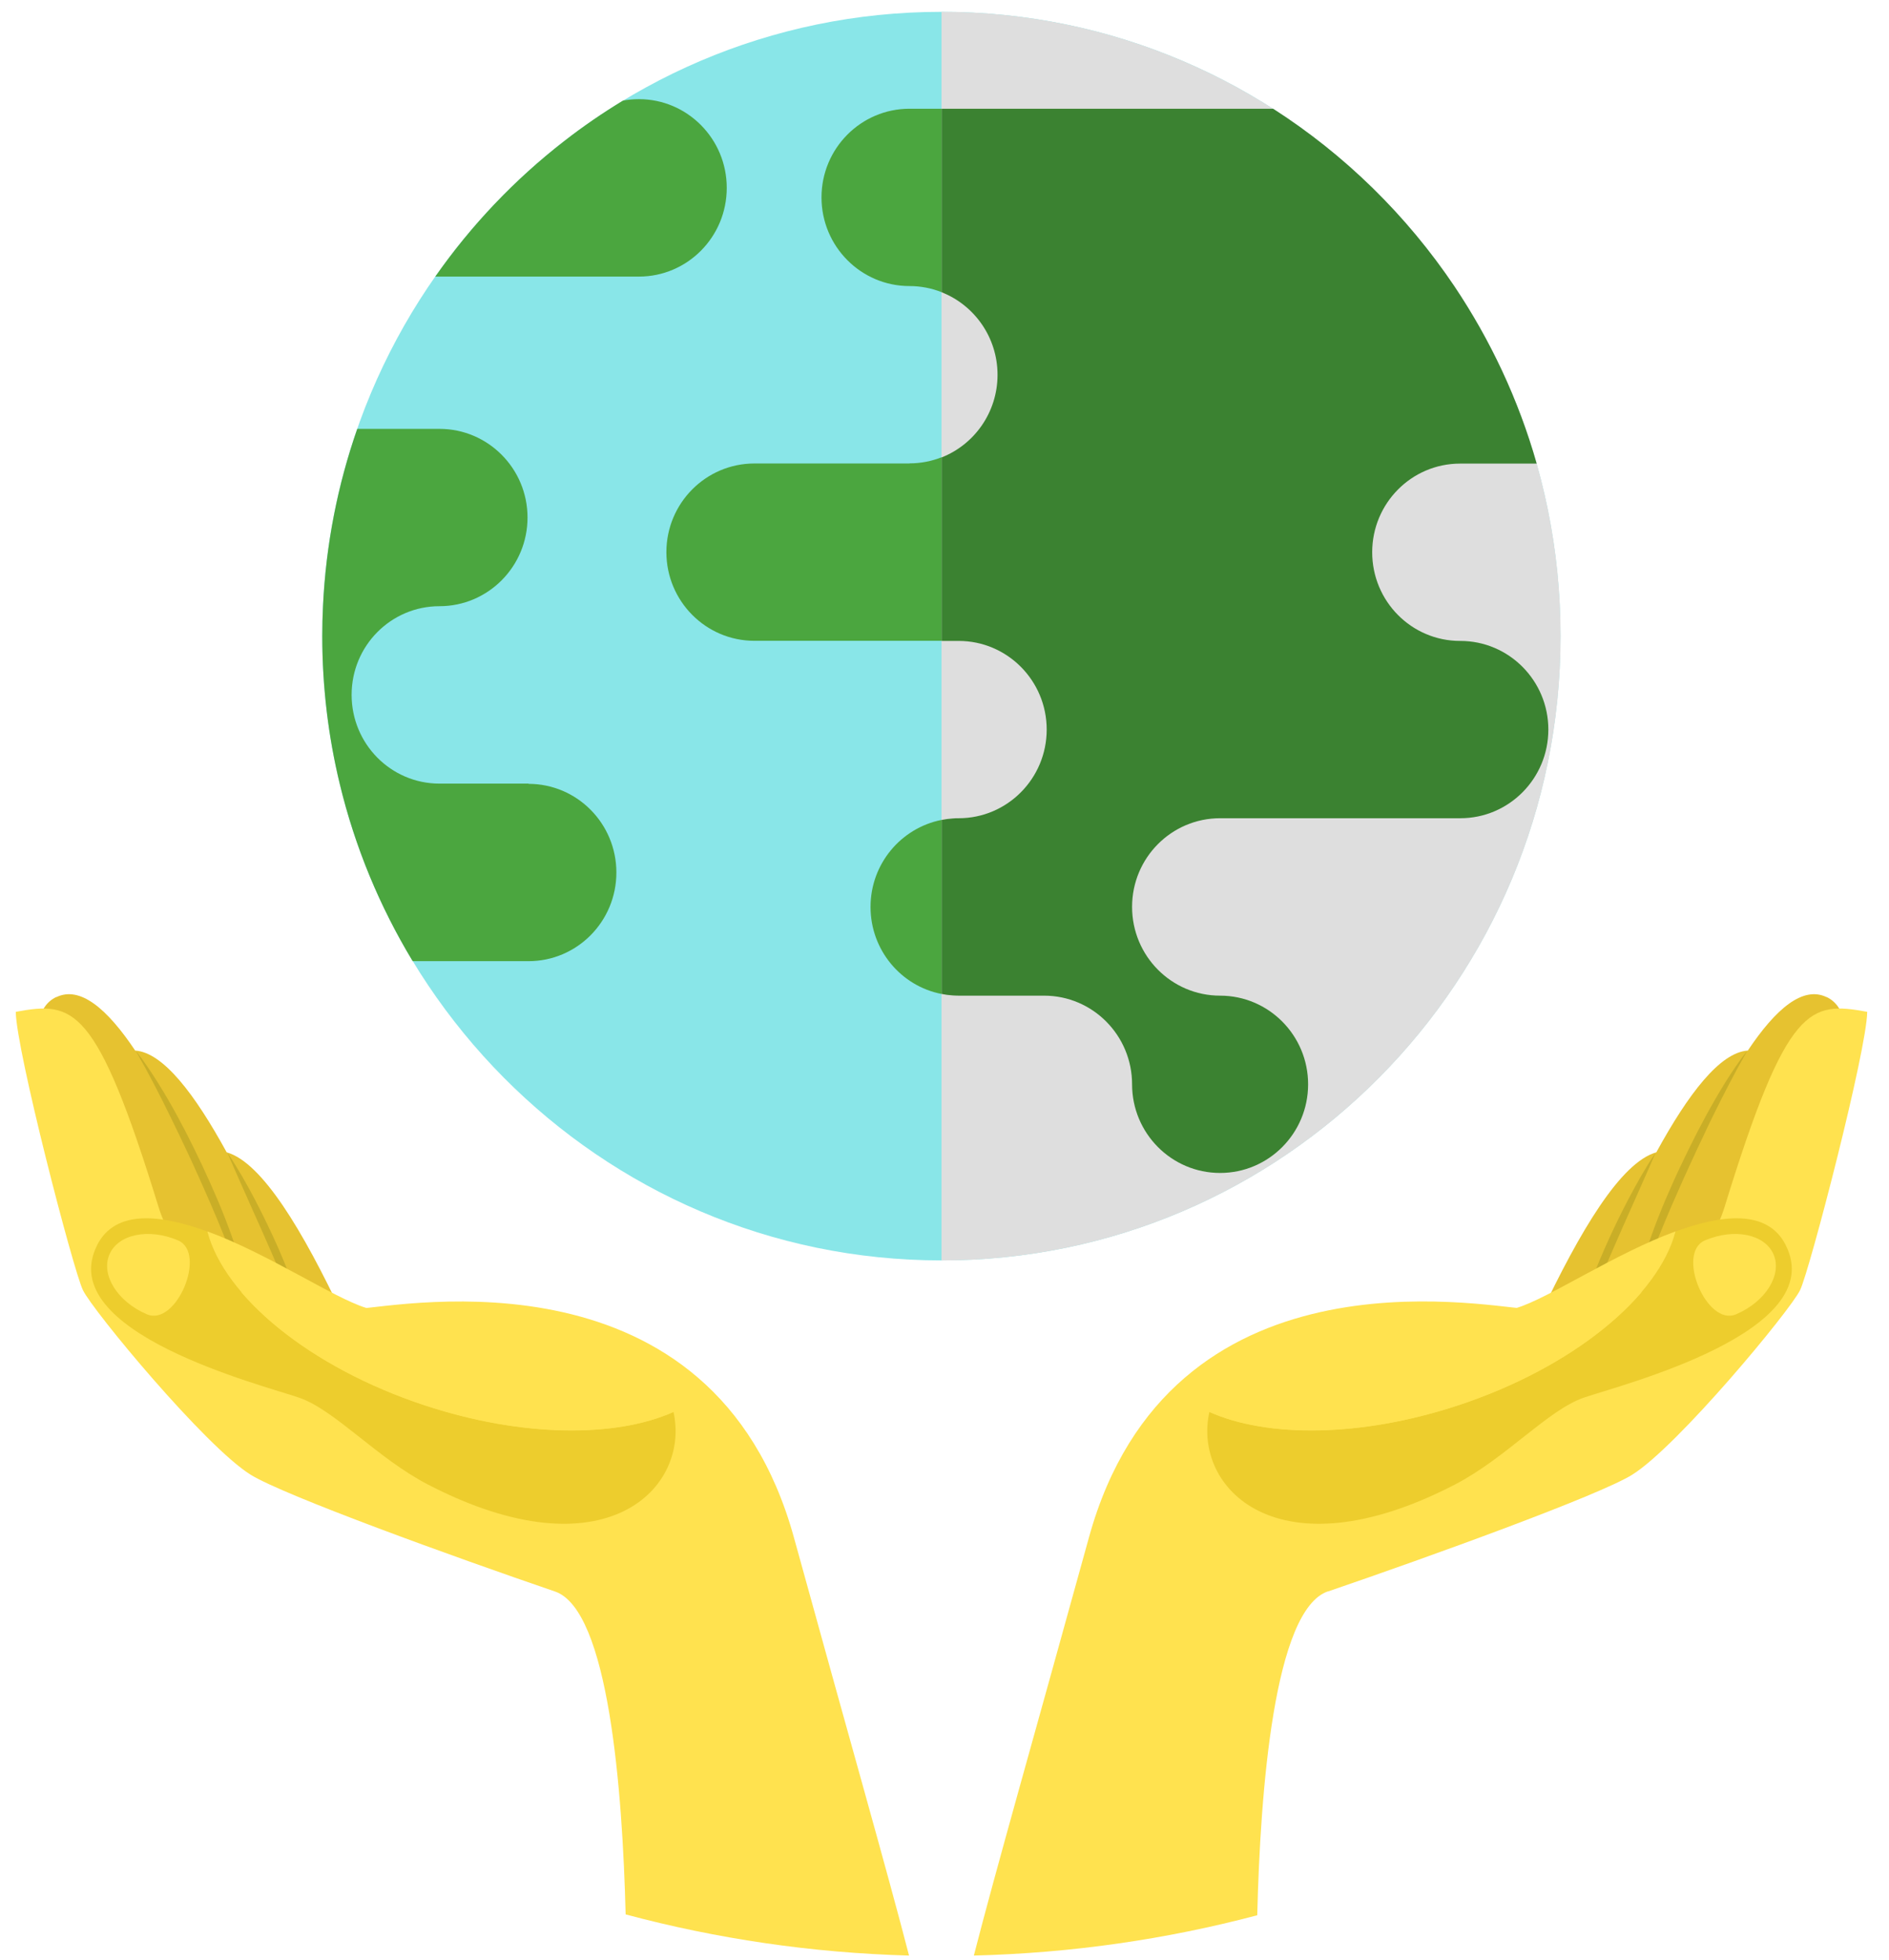 <svg width="80" height="83" viewBox="0 0 80 83" fill="none" xmlns="http://www.w3.org/2000/svg">
<path d="M39.873 0.501C25.391 0.501 13.648 12.341 13.648 26.938C13.648 41.535 25.391 53.38 39.868 53.38C54.345 53.38 66.087 41.54 66.087 26.938C66.087 12.336 54.355 0.501 39.873 0.501Z" fill="#89E6E8"/>
<g style="mix-blend-mode:multiply">
<path d="M39.873 0.501V53.38C54.355 53.38 66.092 41.54 66.092 26.938C66.092 12.336 54.355 0.501 39.873 0.501Z" fill="#DEDEDE"/>
</g>
<path d="M61.835 27.144C59.778 27.144 58.113 25.462 58.113 23.389C58.113 21.316 59.778 19.634 61.835 19.634H65.079C64.31 16.929 63.119 14.398 61.591 12.12C59.569 9.116 56.957 6.555 53.917 4.605H39.878V12.377C41.263 12.922 42.246 14.285 42.246 15.874C42.246 17.464 41.263 18.827 39.878 19.372V27.144H40.601C42.658 27.144 44.328 28.825 44.328 30.898C44.328 32.971 42.658 34.653 40.601 34.653C40.514 34.653 40.428 34.653 40.346 34.663C40.189 34.673 40.031 34.694 39.878 34.725V42.095C40.031 42.126 40.184 42.147 40.346 42.157C40.433 42.162 40.514 42.167 40.601 42.167H44.217C46.274 42.167 47.944 43.849 47.944 45.922C47.944 47.995 49.614 49.676 51.671 49.676C53.729 49.676 55.399 47.995 55.399 45.922C55.399 43.849 53.729 42.167 51.671 42.167C49.614 42.167 47.944 40.485 47.944 38.407C47.944 36.33 49.614 34.653 51.671 34.653H61.846C63.903 34.653 65.573 32.971 65.573 30.898C65.573 28.825 63.903 27.144 61.846 27.144H61.835Z" fill="#3B8231"/>
<path d="M30.778 7.954C30.778 5.881 29.108 4.199 27.056 4.199C26.827 4.199 26.603 4.22 26.384 4.261C25.518 4.786 24.688 5.356 23.889 5.979C21.796 7.604 19.957 9.538 18.435 11.714H27.056C29.113 11.714 30.778 10.032 30.778 7.959V7.954Z" fill="#4BA63F"/>
<path d="M22.386 33.187H18.613C16.556 33.187 14.891 31.505 14.891 29.427C14.891 27.349 16.556 25.673 18.613 25.673C20.67 25.673 22.341 23.991 22.341 21.918C22.341 19.845 20.67 18.163 18.613 18.163H15.13C14.305 20.529 13.801 23.055 13.679 25.678C13.658 26.094 13.648 26.516 13.648 26.938C13.648 29.093 13.903 31.186 14.387 33.192C15.033 35.882 16.087 38.407 17.478 40.707H22.381C24.439 40.707 26.104 39.025 26.104 36.952C26.104 34.879 24.439 33.197 22.381 33.197L22.386 33.187Z" fill="#4BA63F"/>
<path d="M36.868 38.413C36.868 40.239 38.162 41.761 39.873 42.095V34.725C38.162 35.064 36.868 36.582 36.868 38.407V38.413Z" fill="#4BA63F"/>
<path d="M38.518 4.605C36.461 4.605 34.791 6.287 34.791 8.36C34.791 10.433 36.461 12.115 38.518 12.115C38.997 12.115 39.455 12.207 39.873 12.372V4.605H38.518Z" fill="#4BA63F"/>
<path d="M38.518 19.629H31.95C29.892 19.629 28.222 21.311 28.222 23.384C28.222 25.457 29.892 27.139 31.95 27.139H39.873V19.367C39.455 19.532 38.997 19.624 38.518 19.624V19.629Z" fill="#4BA63F"/>
<path d="M77.356 42.229C76.353 41.746 75.207 42.718 74.021 44.492C72.84 44.574 71.505 46.318 70.146 48.802C68.638 49.229 66.917 52.125 65.217 55.72C63.164 60.061 62.472 63.641 65.94 62.087C69.412 60.534 73.71 55.453 75.762 51.106C77.809 46.766 79.052 43.037 77.356 42.224V42.229Z" fill="#E6C230"/>
<path d="M70.105 48.843C69.957 49.193 69.799 49.543 69.647 49.892L69.183 50.937C68.873 51.631 68.562 52.325 68.262 53.025C67.956 53.719 67.656 54.419 67.376 55.128C67.091 55.833 66.826 56.548 66.591 57.278C66.617 57.088 66.647 56.898 66.683 56.707C66.714 56.517 66.76 56.332 66.805 56.142C66.897 55.771 67.004 55.401 67.121 55.036C67.36 54.306 67.64 53.591 67.951 52.891C68.257 52.192 68.588 51.502 68.944 50.823C69.122 50.484 69.306 50.15 69.494 49.815C69.688 49.486 69.886 49.157 70.1 48.843H70.105Z" fill="#C9AE27"/>
<path d="M73.98 44.533C73.451 45.454 72.972 46.395 72.503 47.347C72.386 47.583 72.274 47.82 72.162 48.062C72.05 48.298 71.933 48.54 71.821 48.782C71.714 49.023 71.597 49.26 71.49 49.502C71.378 49.743 71.271 49.985 71.164 50.227C70.731 51.194 70.314 52.166 69.947 53.159C69.764 53.652 69.591 54.156 69.448 54.66C69.377 54.913 69.311 55.17 69.255 55.427C69.229 55.555 69.199 55.684 69.178 55.818C69.158 55.951 69.138 56.08 69.122 56.214C69.122 56.08 69.122 55.946 69.122 55.812C69.127 55.679 69.138 55.545 69.153 55.411C69.178 55.144 69.229 54.882 69.275 54.619C69.382 54.095 69.525 53.58 69.688 53.071C70.013 52.053 70.41 51.06 70.849 50.088C70.955 49.846 71.067 49.605 71.184 49.363C71.297 49.121 71.414 48.885 71.531 48.643C71.765 48.164 72.01 47.691 72.264 47.223C72.519 46.755 72.789 46.292 73.064 45.845C73.349 45.392 73.644 44.95 73.97 44.533H73.98Z" fill="#C9AE27"/>
<path d="M56.239 67.401C60.557 65.924 67.717 63.332 69.122 62.458C71.042 61.265 75.823 55.494 76.236 54.635C76.648 53.776 79.062 44.472 79.077 42.852C76.648 42.409 75.681 42.512 73.038 51.112C71.734 55.345 66.49 55.55 64.565 55.422C62.64 55.298 49.533 52.716 46.116 65.117C43.855 73.315 42.144 79.302 41.243 82.82C45.383 82.717 49.4 82.131 53.245 81.113C53.372 75.877 53.953 68.177 56.239 67.395V67.401Z" fill="#FFE24F"/>
<path d="M75.625 52.727C74.846 51.194 72.895 51.446 70.96 52.156C70.248 54.902 66.642 57.906 61.749 59.521C57.634 60.879 53.673 60.894 51.218 59.799C50.5 63.008 54.095 66.763 61.601 62.88C63.776 61.758 65.543 59.722 67.075 59.192C68.608 58.662 77.499 56.425 75.625 52.732V52.727Z" fill="#EDCD2D"/>
<path d="M61.749 59.516C66.642 57.901 70.248 54.897 70.96 52.151C68.404 53.082 65.609 54.969 64.249 55.386C61.861 56.106 57.93 54.481 53.255 57.14C52.12 57.788 51.442 58.765 51.213 59.794C53.667 60.889 57.629 60.874 61.744 59.516H61.749Z" fill="#FFE24F"/>
<path d="M73.522 55.663C72.279 56.193 70.966 53.061 72.208 52.531C73.451 52.001 74.754 52.269 75.116 53.138C75.477 54.002 74.764 55.134 73.522 55.663Z" fill="#FFE24F"/>
<path d="M2.389 42.229C3.393 41.746 4.538 42.718 5.725 44.492C6.906 44.574 8.24 46.318 9.6 48.802C11.102 49.229 12.828 52.125 14.524 55.72C16.576 60.061 17.269 63.641 13.801 62.087C10.333 60.534 6.03 55.453 3.978 51.106C1.931 46.766 0.689 43.037 2.384 42.224L2.389 42.229Z" fill="#E6C230"/>
<path d="M9.641 48.843C9.788 49.193 9.946 49.543 10.099 49.892L10.562 50.937C10.873 51.631 11.184 52.325 11.489 53.025C11.795 53.719 12.09 54.419 12.375 55.128C12.66 55.833 12.925 56.548 13.159 57.278C13.134 57.088 13.103 56.898 13.068 56.707C13.032 56.517 12.991 56.332 12.945 56.142C12.854 55.771 12.747 55.401 12.625 55.036C12.385 54.306 12.105 53.591 11.8 52.891C11.494 52.192 11.158 51.502 10.807 50.823C10.629 50.484 10.445 50.15 10.252 49.815C10.058 49.486 9.86 49.157 9.646 48.843H9.641Z" fill="#C9AE27"/>
<path d="M5.766 44.533C6.295 45.454 6.779 46.395 7.242 47.347C7.359 47.583 7.471 47.82 7.589 48.062C7.701 48.298 7.818 48.54 7.93 48.782C8.042 49.023 8.154 49.26 8.261 49.502C8.373 49.743 8.48 49.985 8.587 50.227C9.019 51.194 9.432 52.166 9.804 53.159C9.987 53.652 10.16 54.156 10.303 54.66C10.379 54.913 10.44 55.17 10.496 55.427C10.527 55.555 10.547 55.684 10.568 55.818C10.588 55.951 10.608 56.08 10.623 56.214C10.623 56.08 10.623 55.946 10.623 55.812C10.618 55.679 10.603 55.545 10.593 55.411C10.562 55.144 10.517 54.882 10.466 54.619C10.359 54.095 10.216 53.58 10.058 53.071C9.732 52.053 9.335 51.06 8.897 50.088C8.79 49.846 8.678 49.605 8.566 49.363C8.449 49.121 8.337 48.885 8.22 48.643C7.986 48.164 7.741 47.691 7.487 47.223C7.232 46.755 6.962 46.292 6.682 45.845C6.397 45.392 6.102 44.95 5.776 44.533H5.766Z" fill="#C9AE27"/>
<path d="M15.186 55.422C13.256 55.545 8.016 55.345 6.713 51.112C4.07 42.517 3.102 42.409 0.668 42.852C0.684 44.477 3.097 53.776 3.51 54.635C3.922 55.499 8.699 61.27 10.618 62.458C12.029 63.332 19.183 65.924 23.502 67.401C25.783 68.177 26.363 75.841 26.496 81.077C30.34 82.106 34.363 82.707 38.498 82.82C37.592 79.302 35.881 73.316 33.625 65.122C30.208 52.717 17.101 55.298 15.176 55.427L15.186 55.422Z" fill="#FFE24F"/>
<path d="M4.116 52.727C4.895 51.194 6.845 51.446 8.78 52.156C9.493 54.902 13.098 57.906 17.992 59.521C22.111 60.879 26.073 60.894 28.522 59.799C29.24 63.008 25.645 66.763 18.14 62.88C15.965 61.758 14.198 59.722 12.665 59.192C11.133 58.662 2.242 56.425 4.116 52.732V52.727Z" fill="#EDCD2D"/>
<path d="M17.992 59.516C13.098 57.901 9.493 54.897 8.78 52.151C11.336 53.082 14.132 54.969 15.492 55.386C17.88 56.106 21.811 54.481 26.486 57.14C27.621 57.788 28.298 58.765 28.527 59.794C26.073 60.889 22.116 60.874 17.997 59.516H17.992Z" fill="#FFE24F"/>
<path d="M6.224 55.663C7.466 56.193 8.78 53.061 7.538 52.531C6.295 52.001 4.992 52.269 4.63 53.138C4.268 54.002 4.981 55.134 6.224 55.663Z" fill="#FFE24F"/>
</svg>
